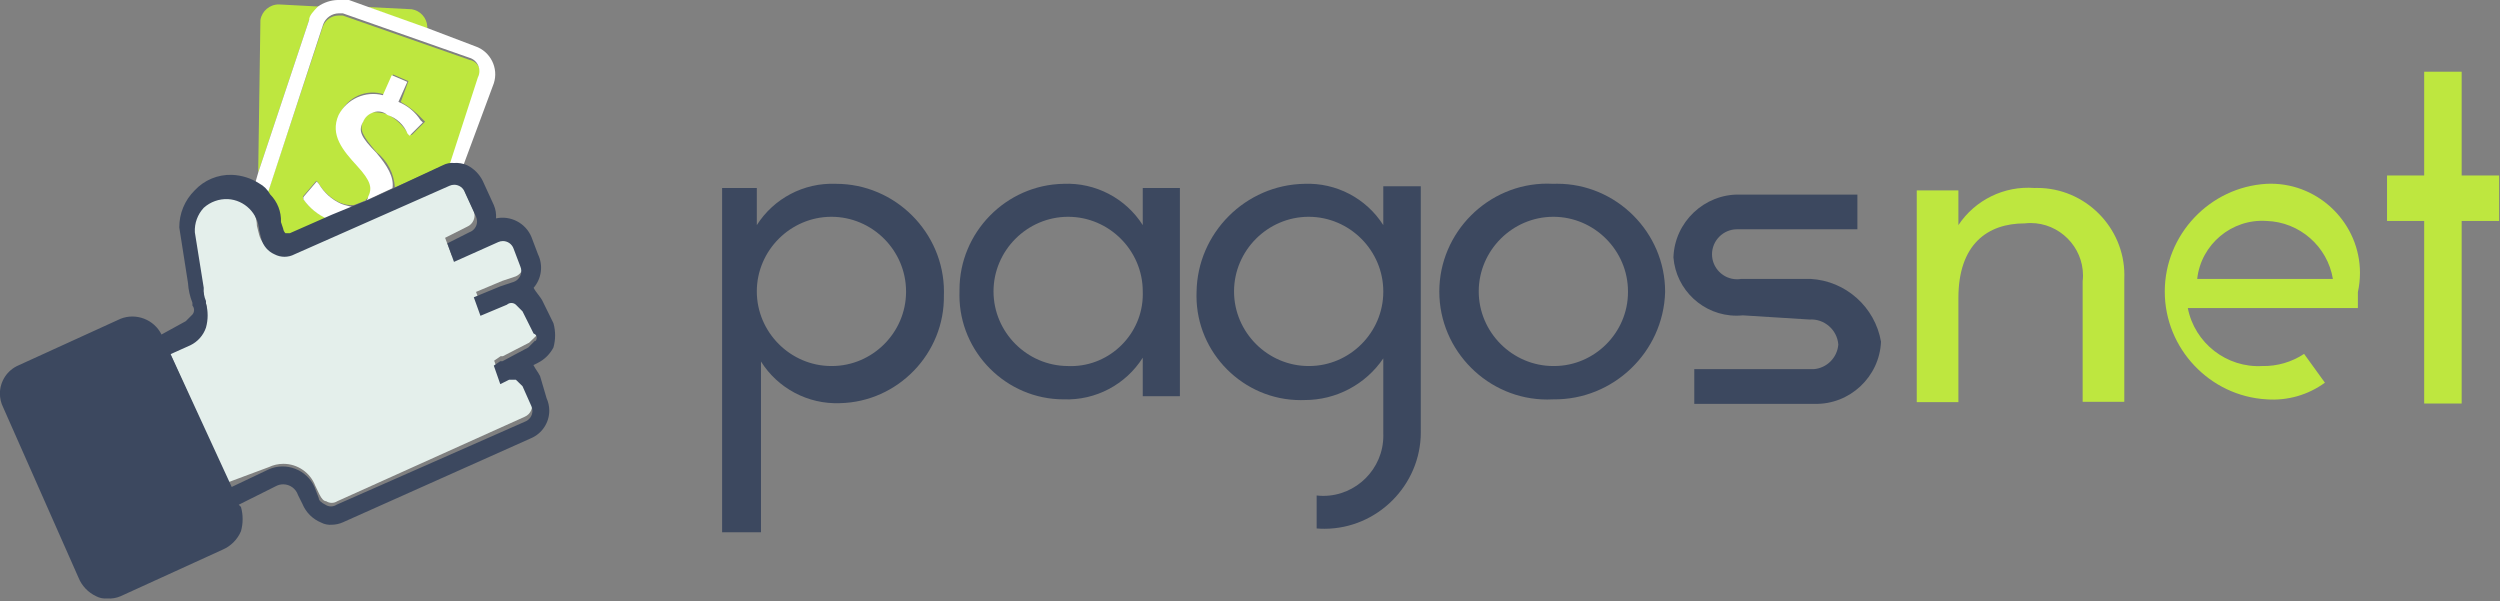 <?xml version="1.0" encoding="UTF-8" standalone="no"?>
<!DOCTYPE svg PUBLIC "-//W3C//DTD SVG 1.1//EN" "http://www.w3.org/Graphics/SVG/1.1/DTD/svg11.dtd">
<svg width="100%" height="100%" viewBox="0 0 599 144" version="1.1" xmlns="http://www.w3.org/2000/svg" xmlns:xlink="http://www.w3.org/1999/xlink" xml:space="preserve" xmlns:serif="http://www.serif.com/" style="fill-rule:evenodd;clip-rule:evenodd;stroke-linejoin:round;stroke-miterlimit:2;">
    <rect x="0" y="0" width="599" height="144" fill="#808080" stroke="none"/>
    <g transform="matrix(1,0,0,1,-894.565,-701.386)">
        <g transform="matrix(8.316,0,0,8.316,598.725,380.522)">
            <path d="M59.29,44.83C58.111,44.83 57.14,45.801 57.14,46.98C57.14,48.159 58.111,49.13 59.29,49.13C60.462,49.13 61.429,48.172 61.44,47C61.44,46.993 61.44,46.987 61.44,46.98C61.44,45.801 60.47,44.83 59.29,44.83C59.29,44.83 59.29,44.83 59.29,44.83Z" style="fill:none;fill-rule:nonzero;"/>
        </g>
        <g transform="matrix(8.316,0,0,8.316,598.725,380.522)">
            <path d="M73.28,44.83C72.101,44.83 71.13,45.801 71.13,46.98C71.13,48.159 72.101,49.13 73.28,49.13C74.452,49.13 75.419,48.172 75.43,47C75.43,46.993 75.43,46.987 75.43,46.98C75.43,45.801 74.46,44.83 73.28,44.83C73.28,44.83 73.28,44.83 73.28,44.83Z" style="fill:none;fill-rule:nonzero;"/>
        </g>
        <g transform="matrix(8.316,0,0,8.316,598.725,380.522)">
            <path d="M80.33,44.83C79.151,44.83 78.18,45.801 78.18,46.98C78.18,48.159 79.151,49.13 80.33,49.13C81.502,49.13 82.469,48.172 82.48,47C82.48,46.99 82.48,46.98 82.48,46.97C82.48,45.796 81.514,44.83 80.34,44.83C80.337,44.83 80.333,44.83 80.33,44.83Z" style="fill:none;fill-rule:nonzero;"/>
        </g>
        <g transform="matrix(8.316,0,0,8.316,598.725,380.522)">
            <path d="M100.88,44.83C99.897,44.817 99.042,45.53 98.88,46.5L102.82,46.5C102.662,45.552 101.841,44.846 100.88,44.83Z" style="fill:none;fill-rule:nonzero;"/>
        </g>
        <g transform="matrix(8.316,0,0,8.316,598.725,380.522)">
            <path d="M66.34,44.83C65.164,44.836 64.2,45.804 64.2,46.98C64.2,48.159 65.171,49.13 66.35,49.13C67.522,49.13 68.489,48.172 68.5,47C68.501,46.969 68.502,46.939 68.502,46.908C68.502,45.767 67.563,44.828 66.422,44.828C66.395,44.828 66.367,44.829 66.34,44.83Z" style="fill:none;fill-rule:nonzero;"/>
        </g>
        <g transform="matrix(1,0,0,1,-11.467,-7.06)">
            <g transform="matrix(4.438,0,0,4.438,602.071,670.721)">
                <path d="M91.56,9.93C91.533,9.463 91.182,9.074 90.72,9L88.33,8.88L91.56,10.07L91.56,9.93Z" style="fill:rgb(190,231,63);fill-rule:nonzero;"/>
            </g>
            <g transform="matrix(4.438,0,0,4.438,602.071,670.721)">
                <path d="M85.82,8.86L83.55,8.74C83.057,8.734 82.629,9.093 82.55,9.58L82.43,17.82L85.18,9.58C85.358,9.311 85.574,9.068 85.82,8.86Z" style="fill:rgb(190,231,63);fill-rule:nonzero;"/>
            </g>
            <g transform="matrix(4.438,0,0,4.438,602.071,670.721)">
                <path d="M93.83,11.73L87,9.34L86.76,9.34C86.386,9.345 86.051,9.58 85.92,9.93L82.82,19.26C83.119,19.688 83.32,20.176 83.41,20.69L83.53,21.05C83.543,21.141 83.585,21.225 83.65,21.29C83.716,21.356 83.824,21.356 83.89,21.29L86.16,20.29C85.634,20.06 85.181,19.69 84.85,19.22L84.85,19.1L85.57,18.26L85.68,18.38C85.957,18.857 86.377,19.235 86.88,19.46C87.109,19.55 87.355,19.587 87.6,19.57L88.19,19.34L88.43,19.1C88.67,18.62 88.43,18.1 87.84,17.42C87.25,16.74 86.4,15.75 86.84,14.67C87.226,13.743 88.281,13.27 89.23,13.6L89.71,12.52L90.54,12.88L90.13,14C90.573,14.254 90.974,14.574 91.32,14.95L91.44,15.07L90.72,15.79L90.49,15.67C90.221,15.25 89.849,14.906 89.41,14.67C89.138,14.587 88.854,14.549 88.57,14.56C88.355,14.645 88.185,14.815 88.1,15.03C87.86,15.51 88.1,15.87 88.81,16.71C89.402,17.173 89.766,17.87 89.81,18.62L92.2,17.54C92.384,17.443 92.593,17.401 92.8,17.42L94.35,12.76C94.4,12.66 94.425,12.55 94.425,12.439C94.425,12.091 94.173,11.79 93.83,11.73Z" style="fill:rgb(190,231,63);fill-rule:nonzero;"/>
            </g>
            <g transform="matrix(4.438,0,0,4.438,602.071,670.721)">
                <path d="M82.84,19.26L85.94,9.81C86.071,9.46 86.406,9.225 86.78,9.22L87,9.22L93.81,11.61C94.14,11.695 94.373,11.995 94.373,12.336C94.373,12.456 94.345,12.574 94.29,12.68L92.74,17.46C92.983,17.441 93.227,17.482 93.45,17.58L95.15,13C95.419,12.177 94.97,11.278 94.15,11L91.52,10L88.33,8.86L87.33,8.5L86.73,8.5C86.342,8.509 85.966,8.635 85.65,8.86C85.42,9.1 85.18,9.34 85.18,9.58L82.43,17.82L82.19,18.66C82.48,18.78 82.6,19 82.84,19.26Z" style="fill:white;fill-rule:nonzero;"/>
            </g>
            <g transform="matrix(4.438,0,0,4.438,602.071,670.721)">
                <path d="M86.9,19.5C86.397,19.275 85.977,18.897 85.7,18.42L85.59,18.3L84.87,19.14L84.87,19.26C85.201,19.73 85.654,20.1 86.18,20.33L87.62,19.73C87.38,19.61 87.14,19.61 86.9,19.5Z" style="fill:white;fill-rule:nonzero;"/>
            </g>
            <g transform="matrix(4.438,0,0,4.438,602.071,670.721)">
                <path d="M88.81,16.75C87.98,15.91 87.81,15.55 88.1,15.07C88.185,14.855 88.355,14.685 88.57,14.6C88.845,14.46 89.18,14.504 89.41,14.71C89.901,14.866 90.297,15.233 90.49,15.71L90.6,15.83L91.32,15.11L91.2,15C90.913,14.55 90.494,14.201 90,14L90.48,12.92L89.64,12.56L89.16,13.64C88.215,13.396 87.218,13.843 86.77,14.71C86.29,15.79 87.01,16.63 87.77,17.46C88.53,18.29 88.6,18.66 88.36,19.14C88.351,19.264 88.254,19.366 88.13,19.38L89.68,18.66C89.77,18.06 89.41,17.46 88.81,16.75Z" style="fill:white;fill-rule:nonzero;"/>
            </g>
            <g transform="matrix(4.438,0,0,4.438,602.071,670.721)">
                <path d="M83,33.72C83.248,33.602 83.518,33.541 83.793,33.541C84.552,33.541 85.237,34.011 85.51,34.72L85.74,35.2C85.86,35.44 85.98,35.56 86.1,35.56C86.282,35.678 86.518,35.678 86.7,35.56L96.82,31C97.144,30.863 97.304,30.489 97.18,30.16L96.7,29.09L96.34,28.73L96,28.73L95.52,28.97L95.17,27.97L95.52,27.73L95.64,27.73L97.06,27L97.42,26.65C97.54,26.53 97.42,26.29 97.42,26.17L96.82,24.97C96.7,24.73 96.58,24.61 96.46,24.61C96.34,24.49 96.1,24.61 95.98,24.61L94.55,25.21L94.19,24.26L95.62,23.66L96.34,23.42C96.664,23.283 96.824,22.909 96.7,22.58L96.1,21.58C96.016,21.333 95.783,21.165 95.522,21.165C95.435,21.165 95.349,21.184 95.27,21.22L92.88,22.29L92.52,21.34L93.71,20.74C94.034,20.603 94.194,20.229 94.07,19.9L93.47,18.59C93.386,18.343 93.153,18.175 92.892,18.175C92.805,18.175 92.719,18.194 92.64,18.23L84.27,22C83.923,22.12 83.547,22.12 83.2,22C82.843,21.852 82.576,21.544 82.48,21.17L82.36,20.69C82.35,19.774 81.605,19.021 80.69,19C80.203,18.975 79.727,19.148 79.37,19.48C79.038,19.832 78.864,20.306 78.89,20.79L79.37,23.79C79.37,24.03 79.49,24.27 79.49,24.5L79.49,24.62C79.73,25.027 79.73,25.533 79.49,25.94C79.317,26.337 79.023,26.67 78.65,26.89L77.58,27.37L80.8,34.54L83,33.72Z" style="fill:rgb(228,239,235);fill-rule:nonzero;"/>
            </g>
            <g transform="matrix(4.438,0,0,4.438,602.071,670.721)">
                <path d="M98.37,27.26C98.49,26.832 98.49,26.378 98.37,25.95L97.78,24.75C97.66,24.51 97.42,24.28 97.3,24.04C97.729,23.542 97.824,22.833 97.54,22.24L97.18,21.29C96.867,20.544 96.061,20.122 95.27,20.29C95.289,20.044 95.248,19.797 95.15,19.57L94.55,18.26C94.368,17.897 94.073,17.602 93.71,17.42C93.487,17.323 93.243,17.282 93,17.3C92.793,17.281 92.584,17.323 92.4,17.42L90,18.54L88.44,19.26L87.85,19.5L86.41,20.09L84.14,21.09L83.9,21.09C83.835,21.025 83.793,20.941 83.78,20.85L83.66,20.49C83.682,19.935 83.472,19.394 83.08,19C82.944,18.745 82.735,18.536 82.48,18.4C82.037,18.117 81.526,17.958 81,17.94C80.244,17.918 79.514,18.225 79,18.78C78.465,19.307 78.165,20.029 78.17,20.78L78.64,23.78C78.662,24.147 78.743,24.508 78.88,24.85L78.88,25C78.997,25.138 78.997,25.342 78.88,25.48L78.52,25.84L77.21,26.56C76.808,25.75 75.841,25.378 75,25.71L69.5,28.22C68.886,28.479 68.486,29.083 68.486,29.749C68.486,30.006 68.545,30.26 68.66,30.49L72.73,39.69C72.909,40.131 73.249,40.488 73.68,40.69C73.864,40.787 74.073,40.829 74.28,40.81C74.526,40.829 74.773,40.788 75,40.69L80.5,38.18C80.95,37.989 81.309,37.63 81.5,37.18C81.62,36.752 81.62,36.298 81.5,35.87L81.38,35.75L83.38,34.75C83.503,34.683 83.641,34.648 83.781,34.648C84.144,34.648 84.468,34.884 84.58,35.23L84.82,35.71C85.007,36.163 85.367,36.523 85.82,36.71C86.004,36.807 86.213,36.849 86.42,36.83C86.62,36.825 86.817,36.781 87,36.7L97.16,32.16C97.756,31.906 98.145,31.318 98.145,30.67C98.145,30.439 98.095,30.21 98,30L97.65,28.81C97.53,28.57 97.41,28.45 97.29,28.21L97.53,28.09C97.89,27.908 98.184,27.618 98.37,27.26ZM97.37,26.9L97.01,27.26L95.62,28L95.5,28L95.15,28.24L95.5,29.24L95.98,29L96.34,29L96.7,29.35L97.18,30.43C97.216,30.51 97.235,30.597 97.235,30.685C97.235,30.948 97.068,31.183 96.82,31.27L86.66,35.75C86.479,35.871 86.241,35.871 86.06,35.75C85.82,35.63 85.7,35.51 85.7,35.39L85.47,34.79C85.049,33.855 83.938,33.428 83,33.84L81,34.79L77.7,27.62L78.77,27.14C79.165,26.948 79.468,26.606 79.61,26.19C79.731,25.758 79.731,25.302 79.61,24.87L79.61,24.75C79.512,24.527 79.471,24.283 79.49,24.04L79.01,21.04C78.985,20.553 79.158,20.077 79.49,19.72C79.848,19.397 80.319,19.228 80.8,19.25C81.697,19.303 82.421,20.024 82.48,20.92L82.6,21.4C82.698,21.77 82.96,22.076 83.31,22.23C83.647,22.409 84.053,22.409 84.39,22.23L92.76,18.53C92.839,18.494 92.925,18.475 93.012,18.475C93.273,18.475 93.506,18.643 93.59,18.89L94.19,20.2C94.226,20.28 94.245,20.367 94.245,20.455C94.245,20.718 94.078,20.953 93.83,21.04L92.64,21.64L93,22.64L95.39,21.57C95.469,21.534 95.555,21.515 95.642,21.515C95.903,21.515 96.136,21.683 96.22,21.93L96.58,22.88C96.616,22.96 96.635,23.047 96.635,23.135C96.635,23.398 96.468,23.633 96.22,23.72L95.5,23.96L94.07,24.55L94.43,25.55L95.86,24.95C95.996,24.828 96.204,24.828 96.34,24.95L96.7,25.31L97.3,26.51C97.42,26.55 97.54,26.67 97.42,26.9L97.37,26.9Z" style="fill:rgb(60,72,95);fill-rule:nonzero;"/>
            </g>
        </g>
        <g transform="matrix(8.316,0,0,8.316,598.725,380.522)">
            <path d="M59.65,43.88C58.737,43.844 57.87,44.298 57.38,45.07L57.38,44L56.38,44L56.38,53.92L57.5,53.92L57.5,49C57.988,49.775 58.855,50.234 59.77,50.2C61.445,50.167 62.798,48.765 62.77,47.09C62.771,47.057 62.772,47.023 62.772,46.99C62.772,45.284 61.368,43.88 59.662,43.88C59.658,43.88 59.654,43.88 59.65,43.88ZM59.53,49.13C58.351,49.13 57.38,48.159 57.38,46.98C57.38,45.801 58.351,44.83 59.53,44.83C60.71,44.83 61.68,45.801 61.68,46.98C61.68,46.987 61.68,46.993 61.68,47C61.675,48.17 60.71,49.13 59.54,49.13C59.537,49.13 59.533,49.13 59.53,49.13Z" style="fill:rgb(60,72,95);fill-rule:nonzero;"/>
        </g>
        <g transform="matrix(8.316,0,0,8.316,598.725,380.522)">
            <path d="M68.5,45.07C68.008,44.295 67.137,43.841 66.22,43.88C64.566,43.907 63.22,45.275 63.22,46.93C63.22,46.946 63.22,46.963 63.22,46.98C63.219,47.017 63.218,47.053 63.218,47.09C63.218,48.736 64.572,50.09 66.218,50.09C66.219,50.09 66.219,50.09 66.22,50.09C67.138,50.125 68.009,49.667 68.5,48.89L68.5,50L69.57,50L69.57,44L68.5,44L68.5,45.07ZM66.34,49.13C65.164,49.124 64.2,48.156 64.2,46.98C64.2,45.801 65.171,44.83 66.35,44.83C67.53,44.83 68.5,45.801 68.5,46.98C68.5,46.987 68.5,46.993 68.5,47C68.501,47.021 68.501,47.041 68.501,47.062C68.501,48.198 67.566,49.132 66.431,49.132C66.401,49.132 66.37,49.131 66.34,49.13Z" style="fill:rgb(60,72,95);fill-rule:nonzero;"/>
        </g>
        <g transform="matrix(8.316,0,0,8.316,598.725,380.522)">
            <path d="M75.43,45.07C74.94,44.298 74.073,43.844 73.16,43.88C71.46,43.907 70.071,45.3 70.05,47C70.049,47.037 70.048,47.075 70.048,47.112C70.048,48.758 71.402,50.112 73.048,50.112C73.085,50.112 73.123,50.111 73.16,50.11C74.068,50.113 74.921,49.662 75.43,48.91L75.43,51.07C75.431,51.094 75.431,51.117 75.431,51.141C75.431,52.09 74.65,52.871 73.701,52.871C73.637,52.871 73.574,52.867 73.51,52.86L73.51,53.81C73.584,53.816 73.658,53.819 73.731,53.819C75.256,53.819 76.511,52.564 76.511,51.039C76.511,51.009 76.511,50.98 76.51,50.95L76.51,43.95L75.43,43.95L75.43,45.07ZM73.28,49.13C72.101,49.13 71.13,48.159 71.13,46.98C71.13,45.801 72.101,44.83 73.28,44.83C74.46,44.83 75.43,45.801 75.43,46.98C75.43,46.987 75.43,46.993 75.43,47C75.425,48.17 74.46,49.13 73.29,49.13C73.287,49.13 73.283,49.13 73.28,49.13Z" style="fill:rgb(60,72,95);fill-rule:nonzero;"/>
        </g>
        <g transform="matrix(8.316,0,0,8.316,598.725,380.522)">
            <path d="M80.33,43.88C80.271,43.877 80.213,43.875 80.154,43.875C78.448,43.875 77.044,45.279 77.044,46.985C77.044,48.691 78.448,50.095 80.154,50.095C80.213,50.095 80.271,50.093 80.33,50.09C82.056,50.112 83.501,48.726 83.55,47C83.55,46.996 83.55,46.992 83.55,46.988C83.55,45.282 82.146,43.878 80.44,43.878C80.403,43.878 80.367,43.879 80.33,43.88ZM80.33,49.13C79.151,49.13 78.18,48.159 78.18,46.98C78.18,45.801 79.151,44.83 80.33,44.83C81.51,44.83 82.48,45.801 82.48,46.98L82.48,47C82.48,48.169 81.518,49.13 80.35,49.13C80.343,49.13 80.337,49.13 80.33,49.13Z" style="fill:rgb(60,72,95);fill-rule:nonzero;"/>
        </g>
        <g transform="matrix(8.316,0,0,8.316,598.725,380.522)">
            <path d="M94.19,44C93.321,43.934 92.482,44.344 92,45.07L92,44.07L90.8,44.07L90.8,50.17L92,50.17L92,47.17C92,45.62 92.84,45.02 93.91,45.02C93.966,45.014 94.023,45.01 94.08,45.01C94.908,45.01 95.59,45.692 95.59,46.52C95.59,46.577 95.586,46.634 95.58,46.69L95.58,50.16L96.78,50.16L96.78,46.62C96.782,46.583 96.782,46.546 96.782,46.509C96.782,45.132 95.649,43.999 94.272,43.999C94.245,43.999 94.217,43.999 94.19,44Z" style="fill:rgb(190,231,63);fill-rule:nonzero;"/>
        </g>
        <g transform="matrix(8.316,0,0,8.316,598.725,380.522)">
            <path d="M100.88,43.88C99.243,43.973 97.946,45.345 97.946,46.985C97.946,48.625 99.243,49.997 100.88,50.09C101.479,50.134 102.075,49.964 102.56,49.61L101.96,48.78C101.605,49.016 101.186,49.138 100.76,49.13C99.731,49.189 98.807,48.471 98.61,47.46L103.51,47.46L103.51,47C103.55,46.818 103.57,46.633 103.57,46.447C103.57,45.037 102.41,43.877 101,43.877C100.96,43.877 100.92,43.878 100.88,43.88ZM98.88,46.62C98.99,45.623 99.879,44.88 100.88,44.95C101.83,44.98 102.634,45.683 102.79,46.62L98.88,46.62Z" style="fill:rgb(190,231,63);fill-rule:nonzero;"/>
        </g>
        <g transform="matrix(8.316,0,0,8.316,598.725,380.522)">
            <path d="M106.5,43.64L106.5,40.65L105.42,40.65L105.42,43.64L104.35,43.64L104.35,44.95L105.42,44.95L105.42,50.21L106.5,50.21L106.5,44.95L107.58,44.95L107.58,43.64L106.5,43.64Z" style="fill:rgb(190,231,63);fill-rule:nonzero;"/>
        </g>
        <g transform="matrix(8.316,0,0,8.316,598.725,380.522)">
            <path d="M87.74,46.62L85.74,46.62C85.701,46.627 85.661,46.63 85.621,46.63C85.226,46.63 84.901,46.305 84.901,45.91C84.901,45.515 85.226,45.19 85.621,45.19C85.624,45.19 85.627,45.19 85.63,45.19L89.09,45.19L89.09,44.19L85.7,44.19C84.681,44.168 83.822,44.982 83.79,46C83.863,46.943 84.659,47.679 85.605,47.679C85.666,47.679 85.728,47.676 85.79,47.67L87.71,47.79C88.135,47.762 88.508,48.086 88.54,48.51C88.512,48.888 88.208,49.192 87.83,49.22L84.39,49.22L84.39,50.22L87.86,50.22C88.871,50.243 89.727,49.441 89.77,48.43C89.599,47.43 88.753,46.675 87.74,46.62Z" style="fill:rgb(60,72,95);fill-rule:nonzero;"/>
        </g>
    </g>
</svg>
